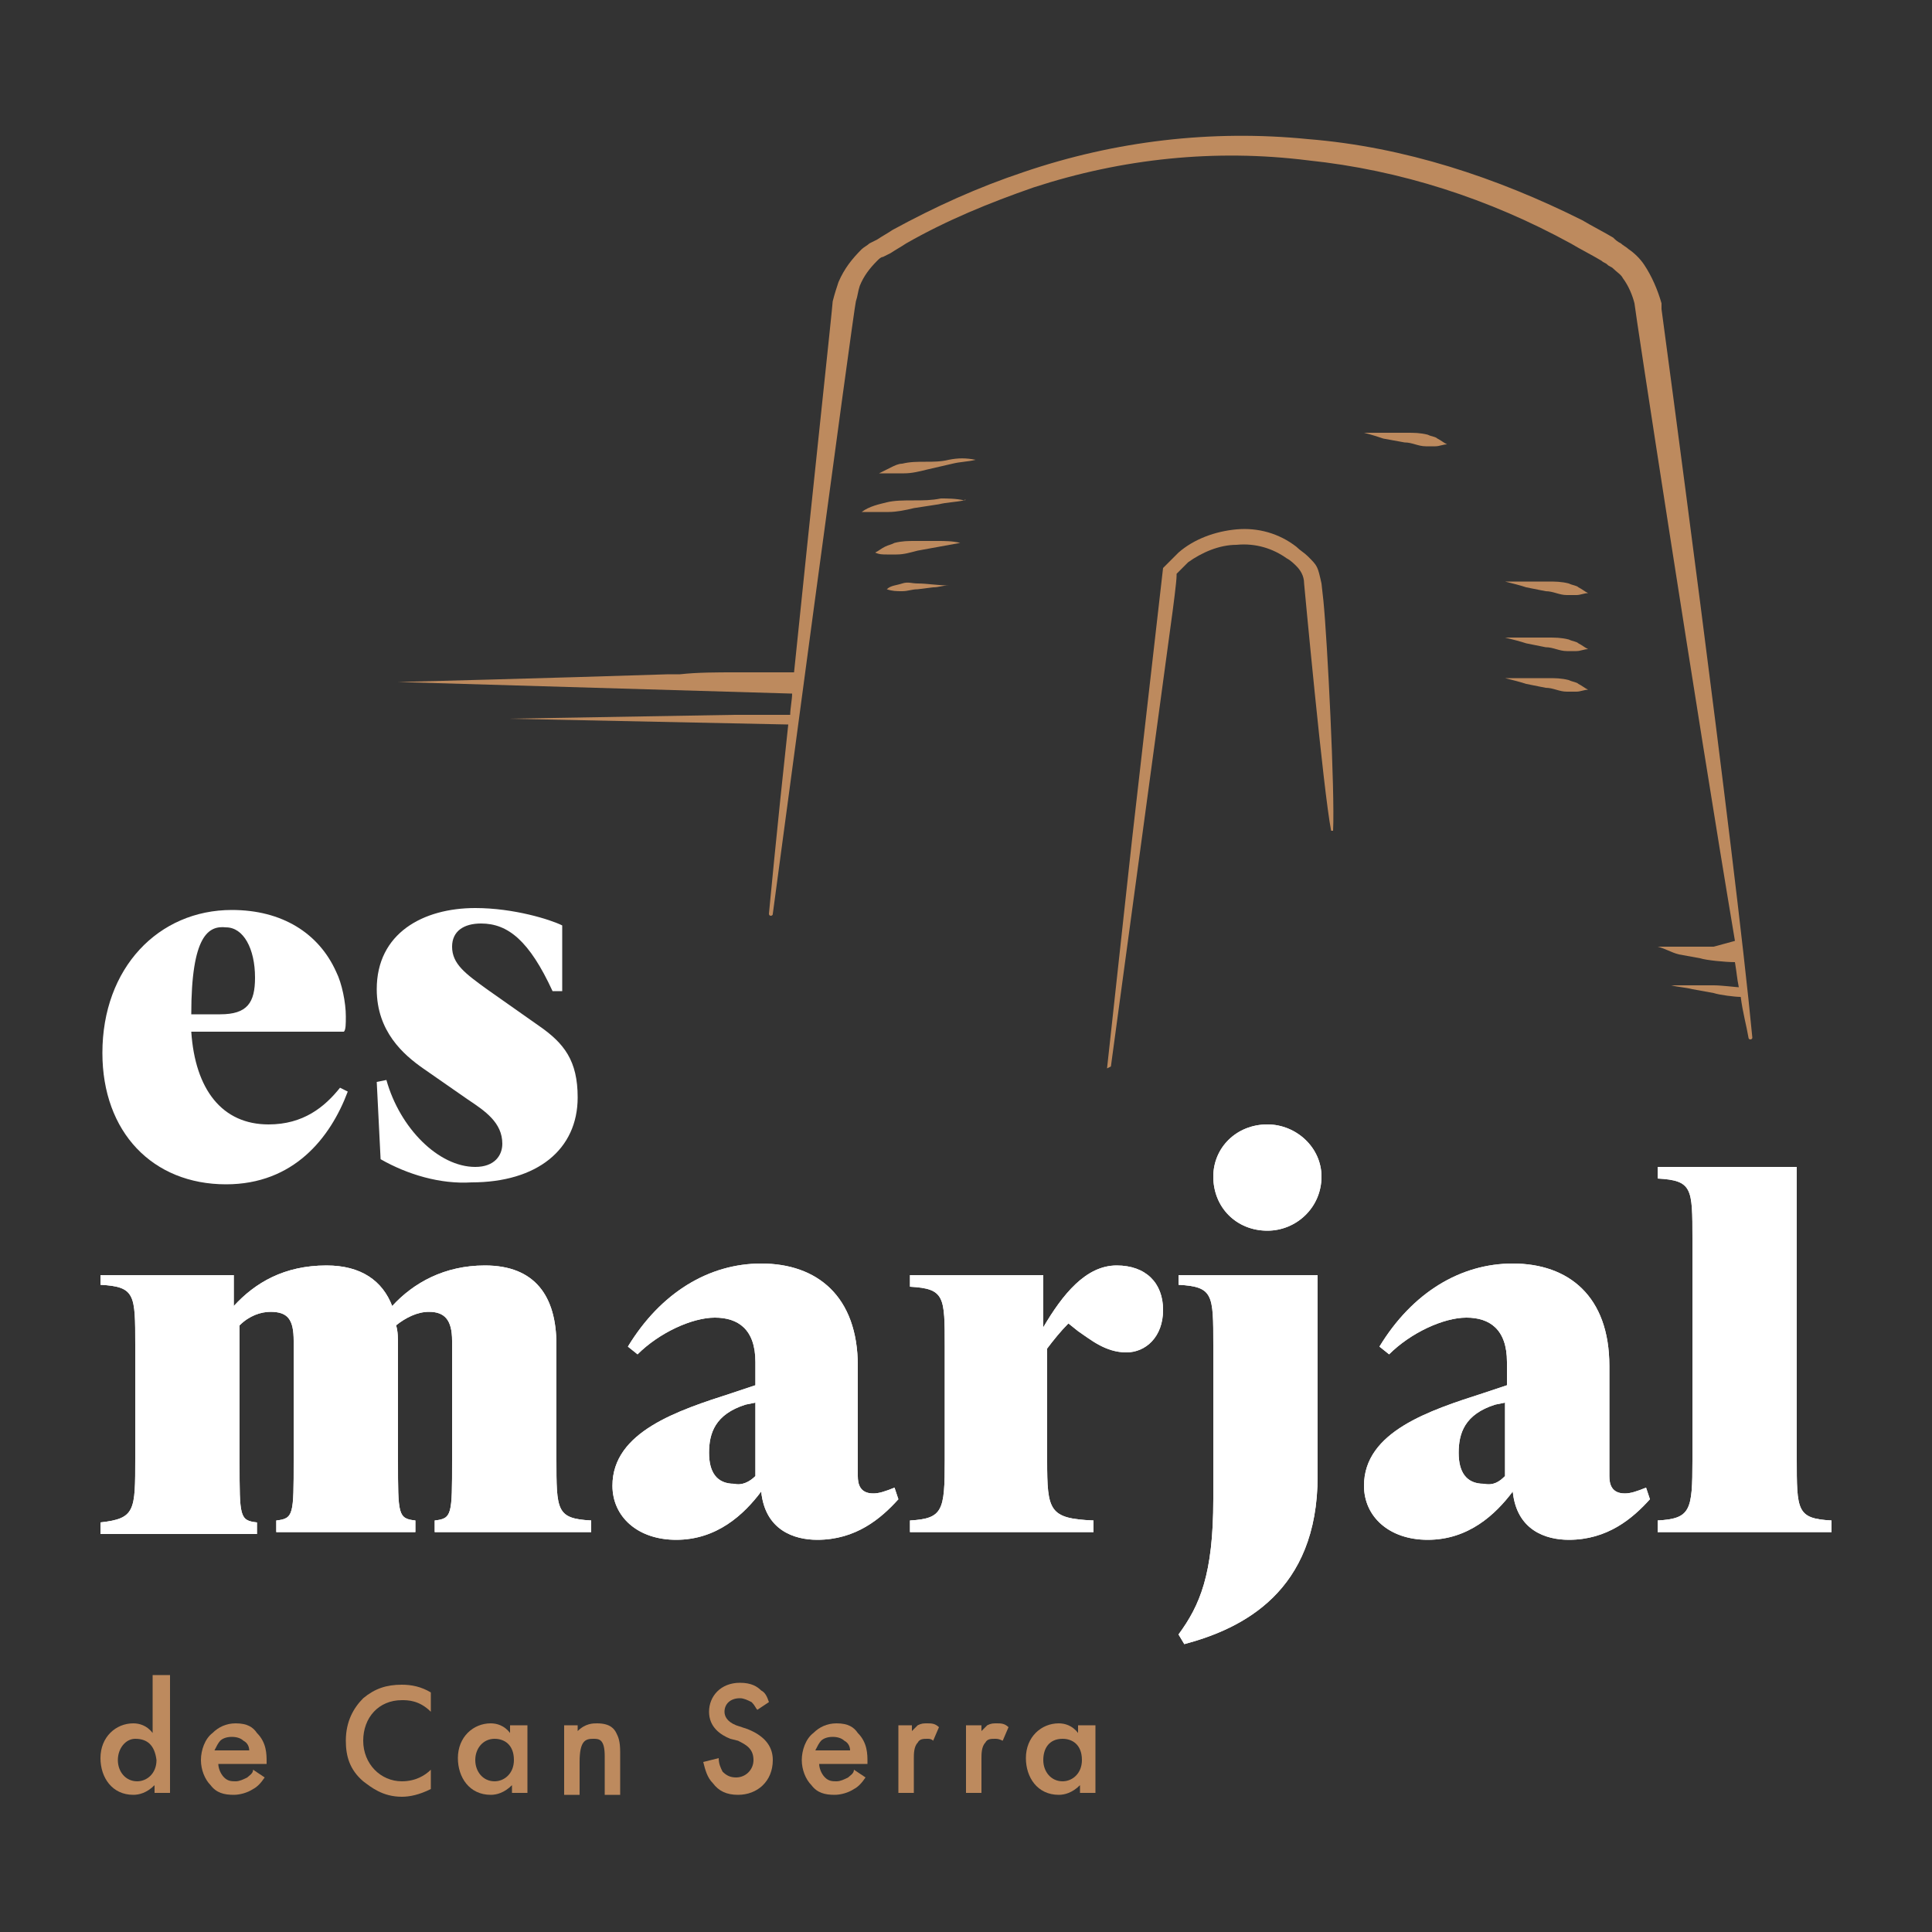 <?xml version="1.0" encoding="UTF-8" standalone="no"?>
<!DOCTYPE svg PUBLIC "-//W3C//DTD SVG 1.1//EN" "http://www.w3.org/Graphics/SVG/1.1/DTD/svg11.dtd">
<svg width="100%" height="100%" viewBox="0 0 100 100" version="1.1" xmlns="http://www.w3.org/2000/svg" xmlns:xlink="http://www.w3.org/1999/xlink" xml:space="preserve" xmlns:serif="http://www.serif.com/" style="fill-rule:evenodd;clip-rule:evenodd;stroke-linejoin:round;stroke-miterlimit:2;">
    <rect x="0" y="0" width="100" height="100" fill="#333333" stroke="none"/>
    <g id="XMLID_2048_">
        <g id="XMLID_2036_">
            <g id="XMLID_2037_">
                <g id="XMLID_2038_">
                </g>
            </g>
        </g>
    </g>
    <g id="XMLID_1156_">
        <g id="XMLID_416_">
        </g>
    </g>
    <g>
        <g id="XMLID_1031_">
            <g id="XMLID_971_">
                <g id="XMLID_977_">
                </g>
            </g>
        </g>
    </g>
    <g id="XMLID_13_">
        <g id="XMLID_14_">
            <g id="XMLID_15_">
                <g id="XMLID_16_">
                </g>
            </g>
        </g>
    </g>
    <g id="XMLID_25_">
        <g id="XMLID_26_">
        </g>
    </g>
    <g>
        <g id="XMLID_1_">
            <g id="XMLID_2_">
                <g id="XMLID_3_">
                </g>
            </g>
        </g>
    </g>
    <g id="XMLID_55_">
        <g id="XMLID_56_">
        </g>
    </g>
    <g>
        <g id="XMLID_31_">
            <g id="XMLID_32_">
                <g id="XMLID_33_">
                </g>
            </g>
        </g>
    </g>
    <g id="XMLID_61_">
        <g id="XMLID_62_">
        </g>
    </g>
    <g>
        <g id="XMLID_43_">
            <g id="XMLID_44_">
                <g id="XMLID_45_">
                </g>
            </g>
        </g>
    </g>
    <g>
        <path d="M7.9,86.7L8.8,86.7L8.8,92.8L8,92.8L8,92.4C7.6,92.8 7.2,92.9 6.9,92.9C5.8,92.9 5.2,92 5.2,91C5.2,89.9 6,89.2 6.9,89.2C7.2,89.2 7.6,89.3 7.9,89.7L7.9,86.7ZM6.1,91.1C6.1,91.7 6.5,92.2 7.1,92.2C7.6,92.2 8.1,91.8 8.1,91.1C8,90.3 7.6,90 7,90C6.5,90 6.1,90.5 6.1,91.1Z" style="fill:rgb(189,138,94);fill-rule:nonzero;"/>
        <path d="M13.7,92C13.5,92.3 13.3,92.5 13.1,92.6C12.8,92.8 12.4,92.9 12.1,92.9C11.6,92.9 11.2,92.8 10.9,92.4C10.6,92.1 10.4,91.6 10.4,91.1C10.4,90.6 10.6,90 11,89.7C11.3,89.4 11.7,89.2 12.2,89.2C12.8,89.2 13.1,89.4 13.3,89.7C13.8,90.2 13.8,90.8 13.8,91.2L13.8,91.3L11.3,91.3C11.3,91.5 11.4,91.8 11.6,92C11.8,92.2 12,92.2 12.2,92.2C12.4,92.2 12.6,92.1 12.8,92C12.9,91.9 13.1,91.8 13.1,91.6L13.7,92ZM12.9,90.6C12.9,90.4 12.8,90.2 12.6,90.1C12.5,90 12.3,89.9 12,89.9C11.7,89.9 11.5,90 11.4,90.1C11.3,90.2 11.2,90.4 11.1,90.6L12.9,90.6Z" style="fill:rgb(189,138,94);fill-rule:nonzero;"/>
        <path d="M22.3,88.6C21.7,88 21.1,88 20.8,88C19.6,88 18.8,88.9 18.8,90.1C18.8,91.3 19.7,92.2 20.8,92.2C21.5,92.2 22,91.9 22.3,91.6L22.3,92.6C21.7,92.9 21.2,93 20.8,93C19.8,93 19.2,92.5 18.8,92.2C18.1,91.6 17.9,90.9 17.9,90.1C17.9,89.1 18.3,88.4 18.8,87.9C19.4,87.4 20,87.2 20.8,87.2C21.3,87.2 21.8,87.3 22.3,87.6L22.3,88.6Z" style="fill:rgb(189,138,94);fill-rule:nonzero;"/>
        <path d="M26.4,89.3L27.3,89.3L27.3,92.8L26.5,92.8L26.5,92.4C26.1,92.8 25.7,92.9 25.4,92.9C24.3,92.9 23.7,92 23.7,91C23.7,89.9 24.5,89.2 25.4,89.2C25.7,89.2 26.1,89.3 26.4,89.7L26.4,89.3ZM24.6,91.1C24.6,91.7 25,92.2 25.6,92.2C26.1,92.2 26.6,91.8 26.6,91.1C26.6,90.3 26.1,90 25.6,90C25,90 24.6,90.5 24.6,91.1Z" style="fill:rgb(189,138,94);fill-rule:nonzero;"/>
        <path d="M29.1,89.3L29.9,89.3L29.9,89.6C30.3,89.2 30.7,89.2 30.9,89.2C31.6,89.2 31.8,89.5 31.9,89.7C32,89.9 32.1,90.1 32.1,90.7L32.1,92.9L31.3,92.9L31.3,90.9C31.3,90 31,90 30.7,90C30.3,90 30,90.1 30,91.2L30,92.9L29.2,92.9L29.2,89.3L29.1,89.3Z" style="fill:rgb(189,138,94);fill-rule:nonzero;"/>
        <path d="M39.2,88.5C39.1,88.4 39.1,88.3 38.9,88.1C38.7,88 38.5,87.9 38.3,87.9C37.8,87.9 37.5,88.2 37.5,88.6C37.5,88.8 37.6,89.1 38.1,89.3L38.7,89.5C39.7,89.9 40,90.5 40,91.1C40,92.2 39.2,92.9 38.2,92.9C37.6,92.9 37.2,92.7 36.9,92.3C36.6,92 36.5,91.6 36.4,91.2L37.2,91C37.2,91.3 37.3,91.5 37.4,91.7C37.6,91.9 37.8,92 38.1,92C38.6,92 39,91.6 39,91.1C39,90.5 38.6,90.3 38.2,90.1L37.8,90C37.3,89.8 36.7,89.4 36.7,88.6C36.7,87.8 37.3,87.1 38.3,87.1C38.9,87.1 39.2,87.3 39.4,87.5C39.6,87.6 39.7,87.8 39.8,88.1L39.2,88.5Z" style="fill:rgb(189,138,94);fill-rule:nonzero;"/>
        <path d="M44.8,92C44.6,92.3 44.4,92.5 44.2,92.6C43.9,92.8 43.5,92.9 43.2,92.9C42.7,92.9 42.3,92.8 42,92.4C41.7,92.1 41.5,91.6 41.5,91.1C41.5,90.6 41.7,90 42.1,89.7C42.4,89.4 42.8,89.2 43.3,89.2C43.9,89.2 44.2,89.4 44.4,89.7C44.9,90.2 44.9,90.8 44.9,91.2L44.9,91.3L42.4,91.3C42.4,91.5 42.5,91.8 42.7,92C42.9,92.2 43.1,92.2 43.3,92.2C43.5,92.2 43.7,92.1 43.9,92C44,91.9 44.2,91.8 44.2,91.6L44.8,92ZM44,90.6C44,90.4 43.9,90.2 43.7,90.1C43.6,90 43.4,89.9 43.1,89.9C42.8,89.9 42.6,90 42.5,90.1C42.4,90.2 42.3,90.4 42.2,90.6L44,90.6Z" style="fill:rgb(189,138,94);fill-rule:nonzero;"/>
        <path d="M46.4,89.3L47.2,89.3L47.2,89.6C47.3,89.5 47.4,89.4 47.5,89.3C47.7,89.2 47.8,89.2 48,89.2C48.2,89.2 48.4,89.2 48.6,89.4L48.3,90.1C48.2,90 48.1,90 48,90C47.8,90 47.6,90 47.5,90.2C47.3,90.4 47.3,90.8 47.3,91L47.3,92.8L46.5,92.8L46.5,89.3L46.4,89.3Z" style="fill:rgb(189,138,94);fill-rule:nonzero;"/>
        <path d="M50,89.3L50.8,89.3L50.8,89.6C50.9,89.5 51,89.4 51.1,89.3C51.3,89.2 51.4,89.2 51.6,89.2C51.8,89.2 52,89.2 52.2,89.4L51.9,90.1C51.7,90 51.6,90 51.5,90C51.3,90 51.1,90 51,90.2C50.8,90.4 50.8,90.8 50.8,91L50.8,92.8L50,92.8L50,89.3Z" style="fill:rgb(189,138,94);fill-rule:nonzero;"/>
        <path d="M55.8,89.3L56.7,89.3L56.7,92.8L55.9,92.8L55.9,92.4C55.5,92.8 55.1,92.9 54.8,92.9C53.7,92.9 53.1,92 53.1,91C53.1,89.9 53.9,89.2 54.8,89.2C55.1,89.2 55.5,89.3 55.8,89.7L55.8,89.3ZM54,91.1C54,91.7 54.4,92.2 55,92.2C55.5,92.2 56,91.8 56,91.1C56,90.3 55.5,90 55,90C54.3,90 54,90.5 54,91.1Z" style="fill:rgb(189,138,94);fill-rule:nonzero;"/>
        <path d="M57.3,55.3L58.6,43.4L60.2,29.4C60.2,29.4 60.8,28.8 61,28.6C61.8,27.9 62.9,27.5 64,27.4C65.1,27.3 66.2,27.6 67.1,28.3C67.3,28.5 67.5,28.6 67.7,28.8C68.2,29.3 68.2,29.3 68.4,30.2L68.5,31.1C68.7,33.1 69.1,41 69,43L68.9,43C68.5,41 67.5,30.2 67.5,30.2C67.5,29.8 67.3,29.5 67.1,29.3C67,29.2 66.8,29 66.6,28.9C65.9,28.4 65,28.1 64,28.2C63.1,28.2 62.2,28.6 61.5,29.1C61.4,29.2 61,29.6 60.9,29.7L60.9,29.8C60.9,30.1 60.7,31.6 60.7,31.6L57.5,55.2L57.3,55.3Z" style="fill:rgb(189,138,94);fill-rule:nonzero;"/>
        <path d="M18,56.5C17.1,58.9 15.2,61.3 11.7,61.3C7.9,61.3 5.3,58.6 5.3,54.5C5.3,50.1 8.2,47.1 12,47.1C14.6,47.1 16.5,48.3 17.4,50.3C17.7,50.9 17.9,51.9 17.9,52.6C17.9,53 17.9,53.3 17.8,53.4L9.9,53.4C10.1,56.4 11.5,58.2 13.9,58.2C15.7,58.2 16.8,57.3 17.6,56.3L18,56.5ZM9.9,52.5L11.4,52.5C12.8,52.5 13.2,51.9 13.2,50.6C13.2,49.1 12.6,48 11.7,48C10.8,47.9 9.9,48.4 9.9,52.5Z" style="fill:white;fill-rule:nonzero;"/>
        <path d="M19.7,60L19.5,56L20,55.9C20.7,58.4 22.7,60.4 24.6,60.4C25.6,60.4 26,59.8 26,59.2C26,58.1 25.1,57.5 24.2,56.9L21.9,55.3C20.9,54.6 19.5,53.4 19.5,51.2C19.5,48.3 21.9,47 24.6,47C26.6,47 28.5,47.6 29.1,47.9L29.1,51.3L28.6,51.3C27.4,48.7 26.3,47.8 24.9,47.8C24,47.8 23.4,48.2 23.4,49C23.4,49.9 24.1,50.4 25.2,51.2L27.9,53.1C29.2,54 29.9,54.9 29.9,56.8C29.9,59.5 27.8,61.2 24.4,61.2C22.8,61.3 21.1,60.8 19.7,60Z" style="fill:white;fill-rule:nonzero;"/>
        <g>
            <path d="M30.6,78.7L30.6,79.3L22.5,79.3L22.5,78.7C23.4,78.6 23.4,78.4 23.4,75.6L23.4,69.4C23.4,68.3 23,67.9 22.2,67.9C21.6,67.9 21,68.2 20.5,68.6C20.6,68.9 20.6,69.3 20.6,69.7L20.6,75.6C20.6,78.4 20.6,78.6 21.5,78.7L21.5,79.3L14.3,79.3L14.3,78.7C15.2,78.6 15.2,78.4 15.2,75.6L15.2,69.4C15.2,68.3 14.9,67.9 14,67.9C13.5,67.9 12.9,68.1 12.4,68.6L12.4,75.7C12.4,78.5 12.4,78.7 13.3,78.8L13.3,79.4L5.2,79.4L5.2,78.8C7,78.6 7,78.2 7,75.5L7,69.6C7,67 7,66.6 5.2,66.5L5.2,66L12.1,66L12.1,67.6C13.2,66.4 14.7,65.5 16.9,65.5C18.7,65.5 19.8,66.3 20.3,67.6C21.4,66.4 23,65.5 25.1,65.5C27.7,65.5 28.8,67.1 28.8,69.6L28.8,75.5C28.8,78.2 28.8,78.6 30.6,78.7Z" style="fill:white;fill-rule:nonzero;"/>
            <path d="M46.5,77.6C45.6,78.6 44.3,79.7 42.3,79.7C41.1,79.7 39.6,79.2 39.4,77.2C38.5,78.4 37.1,79.7 35,79.7C33,79.7 31.7,78.5 31.7,76.9C31.7,74.1 35.1,73 37.9,72.1L39.1,71.7L39.1,70.5C39.1,68.8 38.2,68.2 37,68.2C35.8,68.2 34.1,69 33,70.1L32.5,69.7C34.2,66.9 36.7,65.4 39.4,65.4C42.3,65.4 44.4,67.1 44.4,70.7L44.4,76.4C44.4,76.8 44.5,77.3 45.2,77.3C45.5,77.3 45.8,77.2 46.3,77L46.5,77.6ZM39.1,76.4L39.1,72.6L38.6,72.7C37,73.2 36.7,74.2 36.7,75.2C36.7,76.2 37.1,76.8 38,76.8C38.4,76.9 38.8,76.7 39.1,76.4Z" style="fill:white;fill-rule:nonzero;"/>
            <path d="M60.2,67.8C60.2,69.2 59.3,70 58.3,70C57.2,70 56.4,69.3 55.8,68.9L55.3,68.5C54.9,68.9 54.5,69.4 54.2,69.8L54.2,75.6C54.2,78.2 54.3,78.6 56.6,78.7L56.6,79.3L47.1,79.3L47.1,78.7C48.8,78.6 48.9,78.2 48.9,75.6L48.9,69.7C48.9,67.1 48.9,66.7 47.1,66.6L47.1,66L54,66L54,68.7C55,67 56.2,65.5 57.8,65.5C59.3,65.5 60.2,66.4 60.2,67.8Z" style="fill:white;fill-rule:nonzero;"/>
            <path d="M61,66L68.2,66L68.2,76.4C68.2,82.4 64.3,84.3 61.3,85.1L61,84.6C62.1,83.1 62.8,81.5 62.8,77.6L62.8,69.6C62.8,67 62.8,66.6 61,66.5L61,66ZM62.8,60.9C62.8,59.4 64,58.2 65.6,58.2C67.1,58.2 68.4,59.4 68.4,60.9C68.4,62.5 67.1,63.7 65.6,63.7C64,63.7 62.8,62.5 62.8,60.9Z" style="fill:white;fill-rule:nonzero;"/>
            <path d="M85.4,77.6C84.5,78.6 83.2,79.7 81.2,79.7C80,79.7 78.5,79.2 78.3,77.2C77.4,78.4 76,79.7 73.9,79.7C71.9,79.7 70.6,78.5 70.6,76.9C70.6,74.1 74,73 76.8,72.1L78,71.7L78,70.5C78,68.8 77.1,68.2 75.9,68.2C74.7,68.2 73,69 71.9,70.1L71.4,69.7C73.1,66.9 75.6,65.4 78.3,65.4C81.2,65.4 83.3,67.1 83.3,70.7L83.3,76.4C83.3,76.8 83.4,77.3 84.1,77.3C84.4,77.3 84.7,77.2 85.2,77L85.4,77.6ZM77.9,76.4L77.9,72.6L77.4,72.7C75.8,73.2 75.5,74.2 75.5,75.2C75.5,76.2 75.9,76.8 76.8,76.8C77.3,76.9 77.6,76.7 77.9,76.4Z" style="fill:white;fill-rule:nonzero;"/>
            <path d="M94.8,78.7L94.8,79.3L85.8,79.3L85.8,78.7C87.5,78.6 87.6,78.2 87.6,75.6L87.6,64.1C87.6,61.5 87.6,61.1 85.8,61L85.8,60.4L93,60.4L93,75.5C93,78.2 93,78.6 94.8,78.7Z" style="fill:white;fill-rule:nonzero;"/>
        </g>
        <g>
            <path d="M30.6,78.7L30.6,79.3L22.5,79.3L22.5,78.7C23.4,78.6 23.4,78.4 23.4,75.6L23.4,69.4C23.4,68.3 23,67.9 22.2,67.9C21.6,67.9 21,68.2 20.5,68.6C20.6,68.9 20.6,69.3 20.6,69.7L20.6,75.6C20.6,78.4 20.6,78.6 21.5,78.7L21.5,79.3L14.3,79.3L14.3,78.7C15.2,78.6 15.2,78.4 15.2,75.6L15.2,69.4C15.2,68.3 14.9,67.9 14,67.9C13.5,67.9 12.9,68.1 12.4,68.6L12.4,75.7C12.4,78.5 12.4,78.7 13.3,78.8L13.3,79.4L5.2,79.4L5.2,78.8C7,78.6 7,78.2 7,75.5L7,69.6C7,67 7,66.6 5.2,66.5L5.2,66L12.1,66L12.1,67.6C13.2,66.4 14.7,65.5 16.9,65.5C18.7,65.5 19.8,66.3 20.3,67.6C21.4,66.4 23,65.5 25.1,65.5C27.7,65.5 28.8,67.1 28.8,69.6L28.8,75.5C28.8,78.2 28.8,78.6 30.6,78.7Z" style="fill:white;fill-rule:nonzero;"/>
            <path d="M46.5,77.6C45.6,78.6 44.3,79.7 42.3,79.7C41.1,79.7 39.6,79.2 39.4,77.2C38.5,78.4 37.1,79.7 35,79.7C33,79.7 31.7,78.5 31.7,76.9C31.7,74.1 35.1,73 37.9,72.1L39.1,71.7L39.1,70.5C39.1,68.8 38.2,68.2 37,68.2C35.8,68.2 34.1,69 33,70.1L32.5,69.7C34.2,66.9 36.7,65.4 39.4,65.4C42.3,65.4 44.4,67.1 44.4,70.7L44.4,76.4C44.4,76.8 44.5,77.3 45.2,77.3C45.5,77.3 45.8,77.2 46.3,77L46.5,77.6ZM39.1,76.4L39.1,72.6L38.6,72.7C37,73.2 36.7,74.2 36.7,75.2C36.7,76.2 37.1,76.8 38,76.8C38.4,76.9 38.8,76.7 39.1,76.4Z" style="fill:white;fill-rule:nonzero;"/>
            <path d="M60.2,67.8C60.2,69.2 59.3,70 58.3,70C57.2,70 56.4,69.3 55.8,68.9L55.3,68.5C54.9,68.9 54.5,69.4 54.2,69.8L54.2,75.6C54.2,78.2 54.3,78.6 56.6,78.7L56.6,79.3L47.1,79.3L47.1,78.7C48.8,78.6 48.9,78.2 48.9,75.6L48.9,69.7C48.9,67.1 48.9,66.7 47.1,66.6L47.1,66L54,66L54,68.7C55,67 56.2,65.5 57.8,65.5C59.3,65.5 60.2,66.4 60.2,67.8Z" style="fill:white;fill-rule:nonzero;"/>
            <path d="M61,66L68.2,66L68.2,76.4C68.2,82.4 64.3,84.3 61.3,85.1L61,84.6C62.1,83.1 62.8,81.5 62.8,77.6L62.8,69.6C62.8,67 62.8,66.6 61,66.5L61,66ZM62.8,60.9C62.8,59.4 64,58.2 65.6,58.2C67.1,58.2 68.4,59.4 68.4,60.9C68.4,62.5 67.1,63.7 65.6,63.7C64,63.7 62.8,62.5 62.8,60.9Z" style="fill:white;fill-rule:nonzero;"/>
            <path d="M85.4,77.6C84.5,78.6 83.2,79.7 81.2,79.7C80,79.7 78.5,79.2 78.3,77.2C77.4,78.4 76,79.7 73.9,79.7C71.9,79.7 70.6,78.5 70.6,76.9C70.6,74.1 74,73 76.8,72.1L78,71.7L78,70.5C78,68.8 77.1,68.2 75.9,68.2C74.7,68.2 73,69 71.9,70.1L71.4,69.7C73.1,66.9 75.6,65.4 78.3,65.4C81.2,65.4 83.3,67.1 83.3,70.7L83.3,76.4C83.3,76.8 83.4,77.3 84.1,77.3C84.4,77.3 84.7,77.2 85.2,77L85.4,77.6ZM77.9,76.4L77.9,72.6L77.4,72.7C75.8,73.2 75.5,74.2 75.5,75.2C75.5,76.2 75.9,76.8 76.8,76.8C77.3,76.9 77.6,76.7 77.9,76.4Z" style="fill:white;fill-rule:nonzero;"/>
            <path d="M94.8,78.7L94.8,79.3L85.8,79.3L85.8,78.7C87.5,78.6 87.6,78.2 87.6,75.6L87.6,64.1C87.6,61.5 87.6,61.1 85.8,61L85.8,60.4L93,60.4L93,75.5C93,78.2 93,78.6 94.8,78.7Z" style="fill:white;fill-rule:nonzero;"/>
        </g>
        <path d="M70.6,22.4L72.8,22.4C73.2,22.4 73.5,22.4 73.9,22.5C74.1,22.6 74.3,22.6 74.4,22.7C74.6,22.8 74.7,22.9 74.9,23C74.7,23 74.5,23.1 74.3,23.1L73.8,23.1C73.4,23.1 73.1,22.9 72.7,22.9L71.6,22.7C71.3,22.6 71,22.5 70.6,22.4Z" style="fill:rgb(189,138,94);fill-rule:nonzero;"/>
        <path d="M77.9,30.1L80.1,30.1C80.5,30.1 80.8,30.1 81.2,30.2C81.4,30.3 81.6,30.3 81.7,30.4C81.9,30.5 82,30.6 82.2,30.7C82,30.7 81.8,30.8 81.6,30.8L81.1,30.8C80.7,30.8 80.4,30.6 80,30.6L79,30.4C78.7,30.3 78.3,30.2 77.9,30.1Z" style="fill:rgb(189,138,94);fill-rule:nonzero;"/>
        <path d="M77.9,33L80.1,33C80.5,33 80.8,33 81.2,33.1C81.4,33.2 81.6,33.2 81.7,33.3C81.9,33.4 82,33.5 82.2,33.6C82,33.6 81.8,33.7 81.6,33.7L81.1,33.7C80.7,33.7 80.4,33.5 80,33.5L79,33.3C78.7,33.2 78.3,33.1 77.9,33Z" style="fill:rgb(189,138,94);fill-rule:nonzero;"/>
        <path d="M77.9,35.1L80.1,35.1C80.5,35.1 80.8,35.1 81.2,35.2C81.4,35.3 81.6,35.3 81.7,35.4C81.9,35.5 82,35.6 82.2,35.7C82,35.7 81.8,35.8 81.6,35.8L81.1,35.8C80.7,35.8 80.4,35.6 80,35.6L79,35.4C78.7,35.3 78.3,35.2 77.9,35.1Z" style="fill:rgb(189,138,94);fill-rule:nonzero;"/>
        <path d="M49.9,25.9C49.4,26 49,26 48.6,26.1L47.3,26.3C46.9,26.4 46.4,26.5 46,26.5L44.6,26.5C45,26.2 45.5,26.1 45.9,26C46.3,25.9 46.8,25.9 47.3,25.9C47.8,25.9 48.2,25.9 48.7,25.8C49,25.8 49.5,25.8 49.9,25.9C50,25.8 50,25.9 49.9,25.9C50,25.9 50,25.9 49.9,25.9Z" style="fill:rgb(189,138,94);fill-rule:nonzero;"/>
        <path d="M50.5,23.8C50.1,23.9 49.7,23.9 49.3,24L48,24.3C47.6,24.4 47.2,24.5 46.8,24.5L45.5,24.5C45.7,24.4 45.9,24.3 46.1,24.2C46.3,24.1 46.5,24 46.7,24C47.1,23.9 47.5,23.9 47.9,23.9C48.3,23.9 48.7,23.9 49.1,23.8C49.6,23.7 50,23.7 50.5,23.8Z" style="fill:rgb(189,138,94);fill-rule:nonzero;"/>
        <path d="M49.7,28.1L47.5,28.5C47.1,28.6 46.8,28.7 46.4,28.7L45.9,28.7C45.7,28.7 45.5,28.7 45.3,28.6C45.5,28.5 45.6,28.4 45.8,28.3C46,28.2 46.1,28.2 46.3,28.1C46.7,28 47,28 47.4,28L48.5,28C48.9,28 49.3,28 49.7,28.1Z" style="fill:rgb(189,138,94);fill-rule:nonzero;"/>
        <path d="M49.1,30.3C48.8,30.3 48.6,30.4 48.3,30.4L47.5,30.5C47.2,30.5 47,30.6 46.7,30.6C46.4,30.6 46.2,30.6 45.9,30.5C46.1,30.3 46.4,30.3 46.7,30.2C47,30.1 47.2,30.2 47.5,30.2C48,30.2 48.5,30.3 49.1,30.3Z" style="fill:rgb(189,138,94);fill-rule:nonzero;"/>
        <path d="M86,16L86,15.7C85.8,15 85.5,14.3 85.1,13.7C84.9,13.4 84.6,13.1 84.3,12.9C84.2,12.8 84,12.7 83.9,12.6C83.7,12.5 83.6,12.4 83.5,12.3C83,12 82.4,11.7 81.9,11.4C77.5,9.2 72.7,7.6 67.7,7.2C62.7,6.7 57.7,7.3 53,8.9C50.6,9.7 48.4,10.7 46.2,11.9C45.9,12.1 45.7,12.2 45.4,12.4L45,12.6C44.9,12.7 44.7,12.8 44.6,12.9C44.1,13.4 43.7,13.9 43.4,14.6C43.3,14.9 43.2,15.2 43.1,15.6C43.1,15.8 42,26 41.1,34.8L38.1,34.8C37.1,34.8 36.1,34.8 35.2,34.9L34.6,34.9C28.5,35.1 20.6,35.3 20.6,35.3L41,35.9C41,36.2 40.9,36.7 40.9,37L38,37L26.3,37.2L40.8,37.5C40.2,43 39.8,47.3 39.8,47.3C39.8,47.3 39.8,47.4 39.9,47.4C39.9,47.4 40,47.4 40,47.3C40,47.3 44.2,15.9 44.3,15.6C44.4,15.3 44.4,15.1 44.5,14.8C44.7,14.3 45,13.9 45.4,13.5C45.5,13.4 45.6,13.3 45.7,13.3L46.1,13.1C46.4,12.9 46.6,12.8 46.9,12.6C49,11.4 51.2,10.5 53.5,9.7C58.1,8.2 62.9,7.7 67.7,8.3C72.5,8.8 77.1,10.3 81.3,12.6C81.8,12.9 82.4,13.2 82.9,13.5C83,13.6 83.1,13.6 83.2,13.7C83.3,13.8 83.4,13.8 83.5,13.9C83.7,14.1 83.9,14.2 84,14.4C84.3,14.8 84.5,15.3 84.6,15.7C84.6,15.9 87.8,36.8 89.8,48.7L88.7,49L85.8,49C86.2,49.1 86.5,49.3 86.9,49.4L88,49.6C88.3,49.7 89.3,49.8 89.8,49.8C89.9,50.4 89.9,50.6 90,51.1C89.9,51.1 89.1,51 88.7,51L86.5,51C86.9,51.1 87.2,51.1 87.6,51.2L88.7,51.4C89,51.5 89.8,51.6 90.1,51.6C90.2,52.4 90.4,53.1 90.5,53.7C90.5,53.7 90.5,53.8 90.6,53.8C90.6,53.8 90.7,53.8 90.7,53.7C89.8,44.2 86,16 86,16Z" style="fill:rgb(189,138,94);fill-rule:nonzero;"/>
    </g>
</svg>

